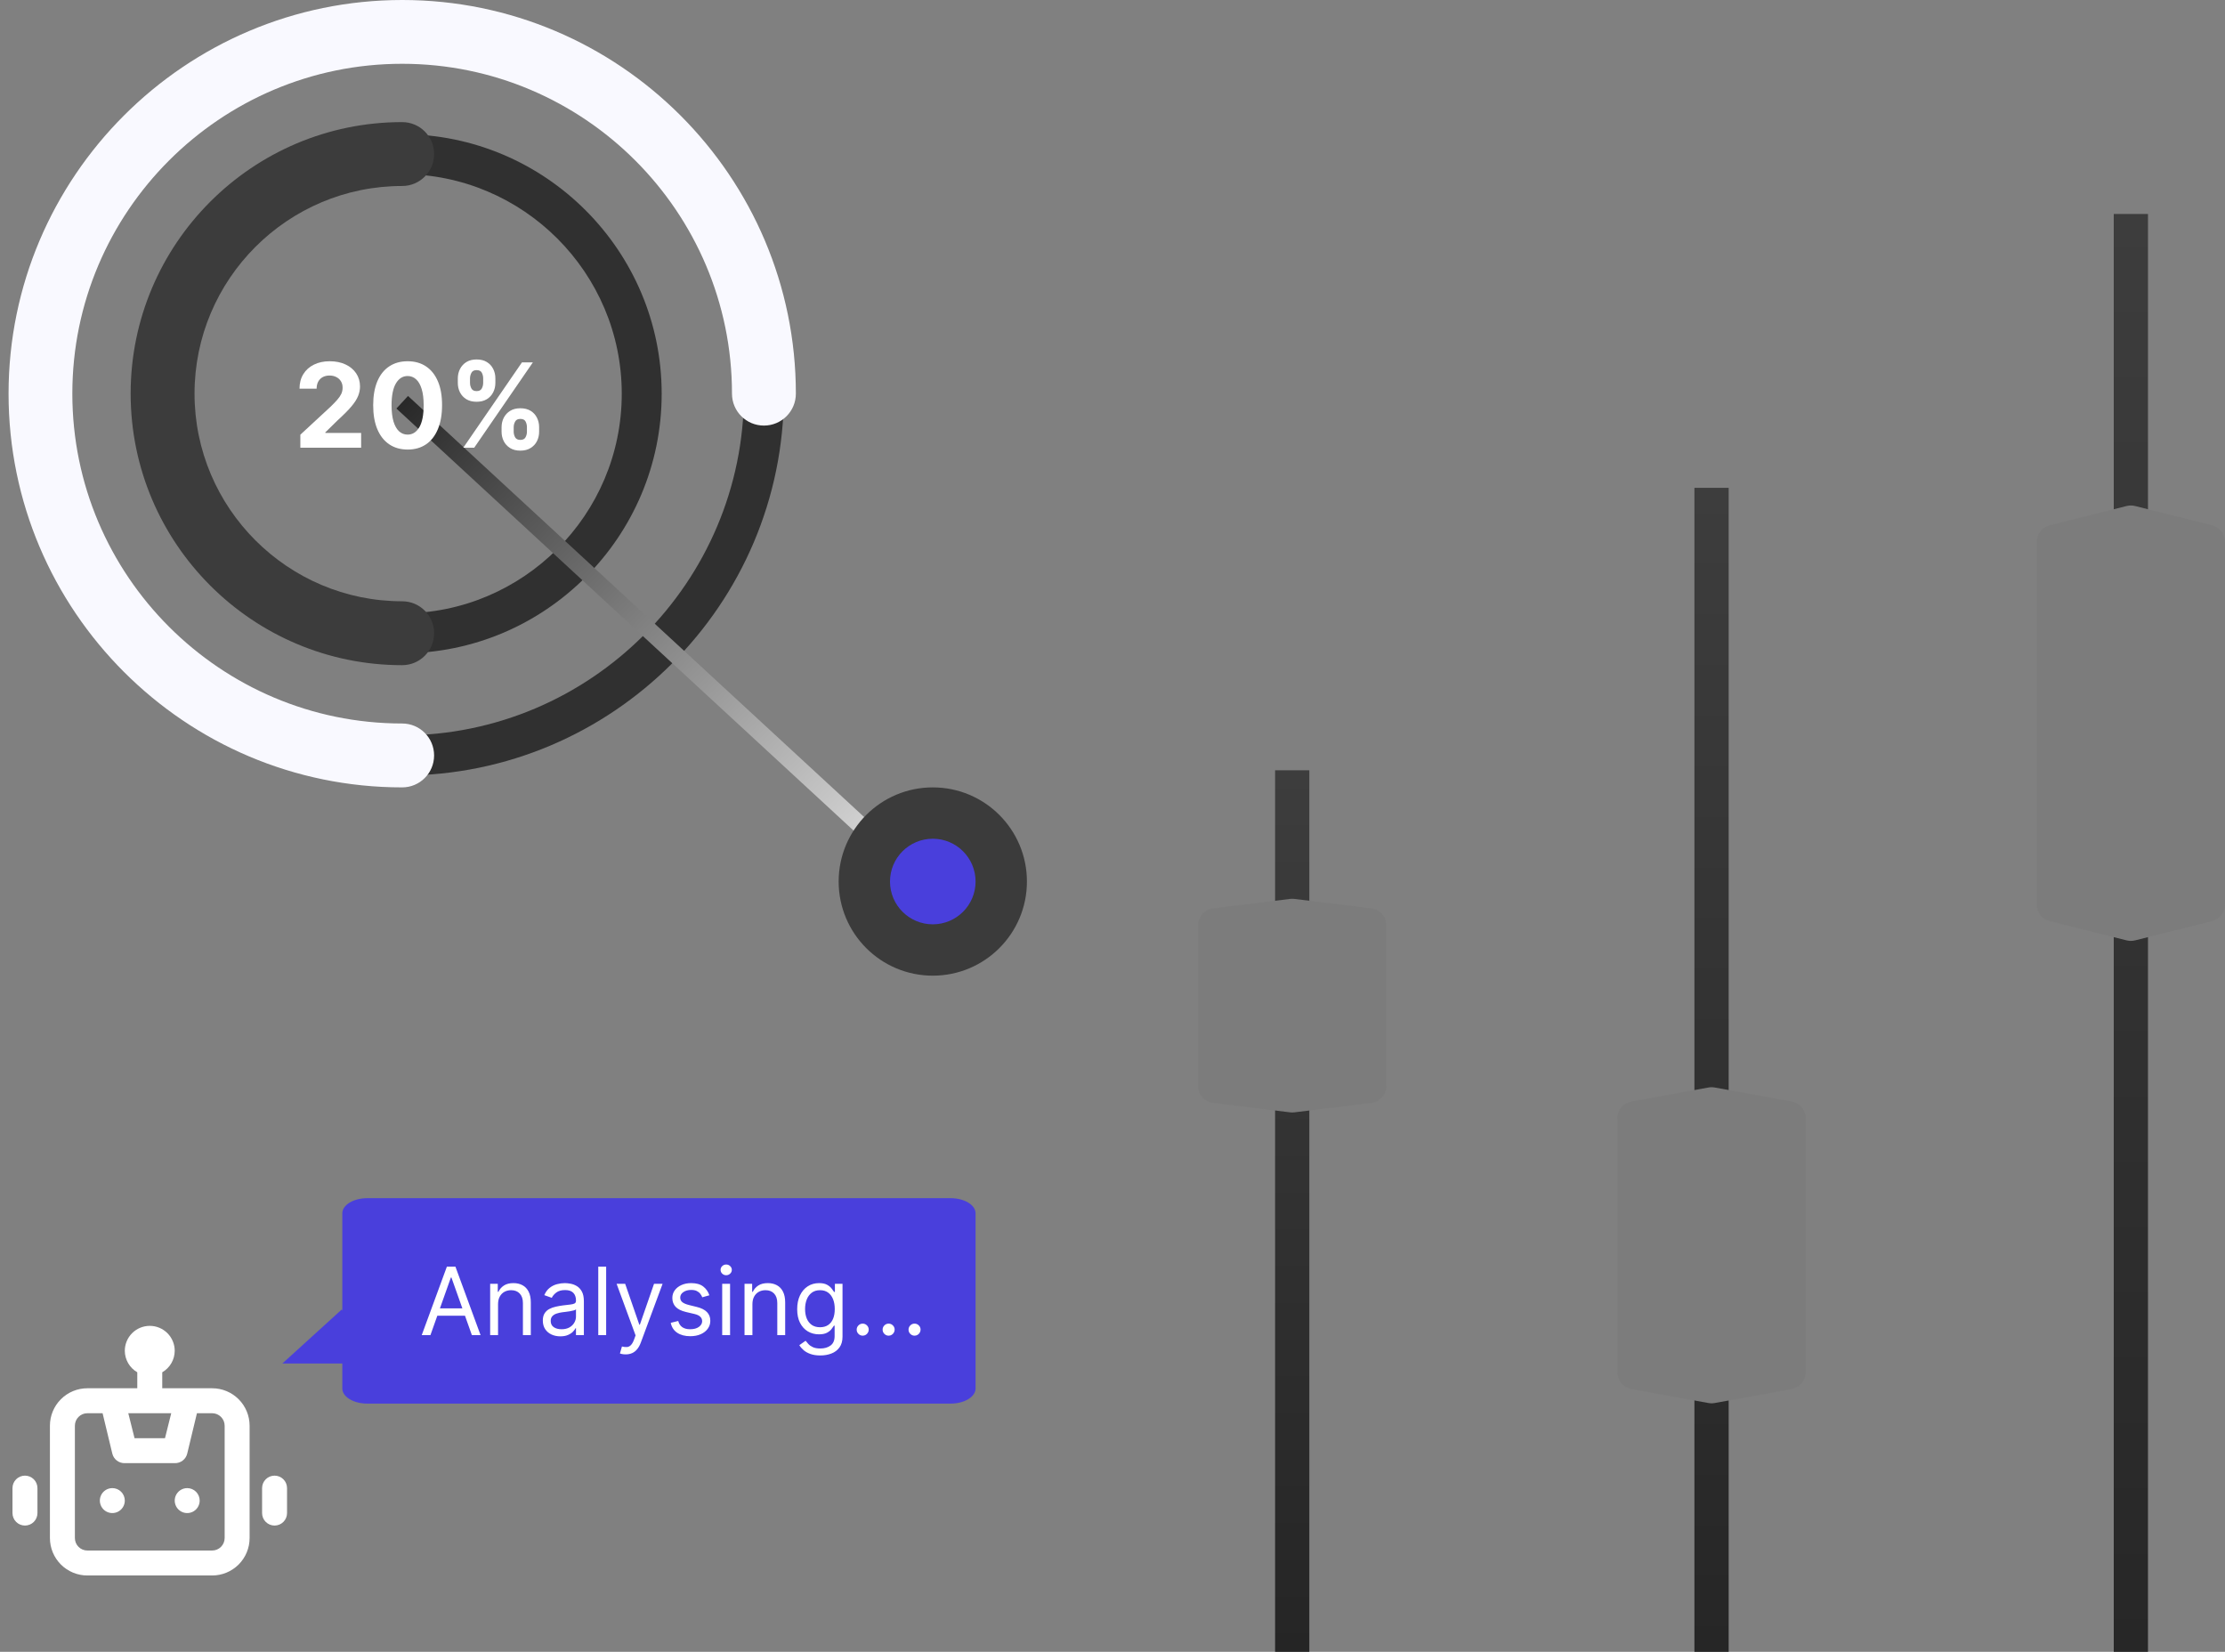 <svg width="260" height="193" viewBox="0 0 260 193" fill="none" xmlns="http://www.w3.org/2000/svg">
<rect x="0" y="0" width="260" height="193" fill="#808080" stroke="none"/>
<path d="M42.912 164H111.088C112.696 164 114 163.209 114 162.232V141.768C114 140.791 112.696 140 111.088 140H42.912C41.304 140 40 140.791 40 141.768V162.232C40 163.209 41.304 164 42.912 164Z" fill="#493FDC"/>
<path d="M39.941 159.311H43.883L41.912 156.156L39.941 153L32.999 159.311H39.941Z" fill="#493FDC"/>
<path d="M50.297 156H49.281L52.219 148H53.219L56.156 156H55.141L52.75 149.266H52.688L50.297 156ZM50.672 152.875H54.766V153.734H50.672V152.875ZM58.199 152.391V156H57.277V150H58.168V150.937H58.246C58.387 150.633 58.6 150.388 58.887 150.203C59.173 150.016 59.543 149.922 59.996 149.922C60.402 149.922 60.758 150.005 61.062 150.172C61.367 150.336 61.604 150.586 61.773 150.922C61.943 151.255 62.027 151.677 62.027 152.188V156H61.105V152.25C61.105 151.779 60.983 151.411 60.738 151.148C60.493 150.883 60.158 150.75 59.73 150.75C59.436 150.75 59.173 150.814 58.941 150.941C58.712 151.069 58.531 151.255 58.398 151.5C58.266 151.745 58.199 152.042 58.199 152.391ZM65.478 156.141C65.097 156.141 64.752 156.069 64.442 155.926C64.132 155.78 63.886 155.57 63.704 155.297C63.522 155.021 63.431 154.687 63.431 154.297C63.431 153.953 63.498 153.674 63.634 153.461C63.769 153.245 63.95 153.076 64.177 152.953C64.403 152.831 64.653 152.74 64.927 152.68C65.203 152.617 65.48 152.568 65.759 152.531C66.123 152.484 66.419 152.449 66.645 152.426C66.875 152.4 67.041 152.357 67.145 152.297C67.252 152.237 67.306 152.133 67.306 151.984V151.953C67.306 151.568 67.2 151.268 66.989 151.055C66.781 150.841 66.465 150.734 66.04 150.734C65.6 150.734 65.255 150.831 65.005 151.023C64.755 151.216 64.579 151.422 64.478 151.641L63.602 151.328C63.759 150.964 63.967 150.68 64.228 150.477C64.491 150.271 64.777 150.128 65.087 150.047C65.399 149.964 65.707 149.922 66.009 149.922C66.201 149.922 66.423 149.945 66.673 149.992C66.925 150.036 67.169 150.129 67.403 150.27C67.64 150.41 67.837 150.622 67.993 150.906C68.149 151.19 68.228 151.57 68.228 152.047V156H67.306V155.187H67.259C67.196 155.318 67.092 155.457 66.946 155.605C66.8 155.754 66.606 155.88 66.364 155.984C66.122 156.089 65.826 156.141 65.478 156.141ZM65.618 155.312C65.983 155.312 66.29 155.241 66.54 155.098C66.793 154.954 66.983 154.77 67.11 154.543C67.241 154.316 67.306 154.078 67.306 153.828V152.984C67.267 153.031 67.181 153.074 67.048 153.113C66.918 153.15 66.767 153.182 66.595 153.211C66.425 153.237 66.26 153.26 66.099 153.281C65.94 153.299 65.811 153.315 65.712 153.328C65.472 153.359 65.248 153.41 65.04 153.48C64.834 153.548 64.668 153.651 64.54 153.789C64.415 153.924 64.353 154.109 64.353 154.344C64.353 154.664 64.471 154.906 64.708 155.07C64.948 155.232 65.251 155.312 65.618 155.312ZM70.832 148V156H69.91V148H70.832ZM73.114 158.25C72.958 158.25 72.819 158.237 72.696 158.211C72.574 158.188 72.489 158.164 72.442 158.141L72.677 157.328C72.901 157.385 73.099 157.406 73.27 157.391C73.442 157.375 73.595 157.298 73.728 157.16C73.863 157.025 73.987 156.805 74.099 156.5L74.27 156.031L72.052 150H73.052L74.708 154.781H74.77L76.427 150H77.427L74.88 156.875C74.765 157.185 74.623 157.441 74.454 157.645C74.285 157.85 74.088 158.003 73.864 158.102C73.643 158.201 73.393 158.25 73.114 158.25ZM82.894 151.344L82.065 151.578C82.013 151.44 81.936 151.306 81.835 151.176C81.736 151.043 81.601 150.934 81.429 150.848C81.257 150.762 81.037 150.719 80.769 150.719C80.401 150.719 80.095 150.803 79.851 150.973C79.608 151.139 79.487 151.352 79.487 151.609C79.487 151.839 79.571 152.02 79.737 152.152C79.904 152.285 80.164 152.396 80.519 152.484L81.409 152.703C81.946 152.833 82.345 153.033 82.608 153.301C82.871 153.566 83.003 153.909 83.003 154.328C83.003 154.672 82.904 154.979 82.706 155.25C82.511 155.521 82.237 155.734 81.886 155.891C81.534 156.047 81.125 156.125 80.659 156.125C80.047 156.125 79.541 155.992 79.14 155.727C78.739 155.461 78.485 155.073 78.378 154.562L79.253 154.344C79.336 154.667 79.494 154.909 79.726 155.07C79.96 155.232 80.266 155.312 80.644 155.312C81.073 155.312 81.414 155.221 81.667 155.039C81.922 154.854 82.05 154.633 82.05 154.375C82.05 154.167 81.977 153.992 81.831 153.852C81.685 153.708 81.461 153.602 81.159 153.531L80.159 153.297C79.61 153.167 79.206 152.965 78.948 152.691C78.693 152.415 78.565 152.07 78.565 151.656C78.565 151.318 78.66 151.018 78.851 150.758C79.043 150.497 79.305 150.293 79.636 150.145C79.969 149.996 80.347 149.922 80.769 149.922C81.362 149.922 81.829 150.052 82.167 150.312C82.508 150.573 82.75 150.917 82.894 151.344ZM84.391 156V150H85.312V156H84.391ZM84.859 149C84.68 149 84.525 148.939 84.394 148.816C84.267 148.694 84.203 148.547 84.203 148.375C84.203 148.203 84.267 148.056 84.394 147.934C84.525 147.811 84.68 147.75 84.859 147.75C85.039 147.75 85.193 147.811 85.32 147.934C85.451 148.056 85.516 148.203 85.516 148.375C85.516 148.547 85.451 148.694 85.32 148.816C85.193 148.939 85.039 149 84.859 149ZM87.923 152.391V156H87.001V150H87.892V150.937H87.97C88.11 150.633 88.324 150.388 88.61 150.203C88.897 150.016 89.267 149.922 89.72 149.922C90.126 149.922 90.481 150.005 90.786 150.172C91.091 150.336 91.328 150.586 91.497 150.922C91.666 151.255 91.751 151.677 91.751 152.188V156H90.829V152.25C90.829 151.779 90.707 151.411 90.462 151.148C90.217 150.883 89.881 150.75 89.454 150.75C89.16 150.75 88.897 150.814 88.665 150.941C88.436 151.069 88.255 151.255 88.122 151.5C87.989 151.745 87.923 152.042 87.923 152.391ZM95.857 158.375C95.412 158.375 95.029 158.318 94.709 158.203C94.389 158.091 94.122 157.943 93.908 157.758C93.697 157.576 93.529 157.38 93.404 157.172L94.139 156.656C94.222 156.766 94.328 156.891 94.455 157.031C94.583 157.174 94.757 157.298 94.978 157.402C95.203 157.509 95.495 157.562 95.857 157.562C96.342 157.562 96.742 157.445 97.057 157.211C97.372 156.977 97.529 156.609 97.529 156.109V154.891H97.451C97.383 155 97.287 155.135 97.162 155.297C97.04 155.456 96.863 155.598 96.631 155.723C96.402 155.845 96.092 155.906 95.701 155.906C95.217 155.906 94.782 155.792 94.397 155.563C94.014 155.333 93.71 155 93.486 154.562C93.265 154.125 93.154 153.594 93.154 152.969C93.154 152.354 93.262 151.819 93.478 151.363C93.695 150.905 93.995 150.551 94.381 150.301C94.766 150.048 95.212 149.922 95.717 149.922C96.107 149.922 96.417 149.987 96.647 150.117C96.878 150.245 97.055 150.391 97.178 150.555C97.303 150.716 97.399 150.849 97.467 150.953H97.561V150H98.451V156.172C98.451 156.688 98.334 157.107 98.1 157.43C97.868 157.755 97.555 157.993 97.162 158.145C96.772 158.298 96.337 158.375 95.857 158.375ZM95.826 155.078C96.196 155.078 96.508 154.993 96.764 154.824C97.019 154.655 97.213 154.411 97.346 154.094C97.478 153.776 97.545 153.396 97.545 152.953C97.545 152.521 97.48 152.139 97.35 151.809C97.219 151.478 97.027 151.219 96.772 151.031C96.516 150.844 96.201 150.75 95.826 150.75C95.436 150.75 95.11 150.849 94.85 151.047C94.592 151.245 94.398 151.51 94.268 151.844C94.14 152.177 94.076 152.547 94.076 152.953C94.076 153.37 94.141 153.738 94.272 154.059C94.404 154.376 94.6 154.626 94.857 154.809C95.118 154.988 95.441 155.078 95.826 155.078ZM100.811 156.063C100.618 156.063 100.452 155.993 100.314 155.855C100.176 155.717 100.107 155.552 100.107 155.359C100.107 155.167 100.176 155.001 100.314 154.863C100.452 154.725 100.618 154.656 100.811 154.656C101.003 154.656 101.169 154.725 101.307 154.863C101.445 155.001 101.514 155.167 101.514 155.359C101.514 155.487 101.481 155.604 101.416 155.711C101.354 155.818 101.269 155.904 101.162 155.969C101.058 156.031 100.941 156.063 100.811 156.063ZM103.84 156.063C103.647 156.063 103.482 155.993 103.344 155.855C103.206 155.717 103.137 155.552 103.137 155.359C103.137 155.167 103.206 155.001 103.344 154.863C103.482 154.725 103.647 154.656 103.84 154.656C104.033 154.656 104.198 154.725 104.336 154.863C104.474 155.001 104.543 155.167 104.543 155.359C104.543 155.487 104.51 155.604 104.445 155.711C104.383 155.818 104.298 155.904 104.191 155.969C104.087 156.031 103.97 156.063 103.84 156.063ZM106.869 156.063C106.676 156.063 106.511 155.993 106.373 155.855C106.235 155.717 106.166 155.552 106.166 155.359C106.166 155.167 106.235 155.001 106.373 154.863C106.511 154.725 106.676 154.656 106.869 154.656C107.062 154.656 107.227 154.725 107.365 154.863C107.503 155.001 107.572 155.167 107.572 155.359C107.572 155.487 107.54 155.604 107.475 155.711C107.412 155.818 107.327 155.904 107.221 155.969C107.117 156.031 106.999 156.063 106.869 156.063Z" fill="white"/>
<path d="M13.126 173.875C12.837 173.875 12.555 173.961 12.315 174.121C12.076 174.281 11.889 174.509 11.778 174.775C11.668 175.042 11.639 175.335 11.695 175.618C11.752 175.901 11.89 176.161 12.095 176.365C12.298 176.568 12.558 176.707 12.841 176.764C13.124 176.82 13.417 176.791 13.684 176.681C13.95 176.57 14.178 176.383 14.338 176.144C14.498 175.904 14.584 175.622 14.584 175.333C14.584 174.947 14.43 174.576 14.157 174.302C13.883 174.029 13.512 173.875 13.126 173.875ZM2.917 172.417C2.531 172.417 2.16 172.57 1.886 172.844C1.613 173.117 1.459 173.488 1.459 173.875V176.792C1.459 177.178 1.613 177.549 1.886 177.823C2.16 178.096 2.531 178.25 2.917 178.25C3.304 178.25 3.675 178.096 3.949 177.823C4.222 177.549 4.376 177.178 4.376 176.792V173.875C4.376 173.488 4.222 173.117 3.949 172.844C3.675 172.57 3.304 172.417 2.917 172.417ZM32.084 172.417C31.697 172.417 31.326 172.57 31.053 172.844C30.779 173.117 30.626 173.488 30.626 173.875V176.792C30.626 177.178 30.779 177.549 31.053 177.823C31.326 178.096 31.697 178.25 32.084 178.25C32.471 178.25 32.842 178.096 33.115 177.823C33.389 177.549 33.542 177.178 33.542 176.792V173.875C33.542 173.488 33.389 173.117 33.115 172.844C32.842 172.57 32.471 172.417 32.084 172.417ZM24.792 162.208H18.959V160.342C19.4 160.087 19.766 159.722 20.022 159.282C20.278 158.842 20.414 158.342 20.417 157.833C20.417 157.06 20.11 156.318 19.563 155.771C19.016 155.224 18.274 154.917 17.501 154.917C16.727 154.917 15.985 155.224 15.438 155.771C14.891 156.318 14.584 157.06 14.584 157.833C14.587 158.342 14.723 158.842 14.979 159.282C15.235 159.722 15.601 160.087 16.042 160.342V162.208H10.209C9.049 162.208 7.936 162.669 7.115 163.49C6.295 164.31 5.834 165.423 5.834 166.583V179.708C5.834 180.869 6.295 181.981 7.115 182.802C7.936 183.622 9.049 184.083 10.209 184.083H24.792C25.953 184.083 27.065 183.622 27.886 182.802C28.706 181.981 29.167 180.869 29.167 179.708V166.583C29.167 165.423 28.706 164.31 27.886 163.49C27.065 162.669 25.953 162.208 24.792 162.208ZM20.009 165.125L19.28 168.042H15.722L14.992 165.125H20.009ZM26.251 179.708C26.251 180.095 26.097 180.466 25.823 180.74C25.55 181.013 25.179 181.167 24.792 181.167H10.209C9.822 181.167 9.451 181.013 9.178 180.74C8.904 180.466 8.751 180.095 8.751 179.708V166.583C8.751 166.197 8.904 165.826 9.178 165.552C9.451 165.279 9.822 165.125 10.209 165.125H11.988L13.126 169.85C13.206 170.174 13.394 170.46 13.659 170.662C13.924 170.863 14.251 170.968 14.584 170.958H20.417C20.75 170.968 21.077 170.863 21.342 170.662C21.608 170.46 21.796 170.174 21.876 169.85L23.013 165.125H24.792C25.179 165.125 25.55 165.279 25.823 165.552C26.097 165.826 26.251 166.197 26.251 166.583V179.708ZM21.876 173.875C21.587 173.875 21.305 173.961 21.065 174.121C20.826 174.281 20.639 174.509 20.528 174.775C20.418 175.042 20.389 175.335 20.445 175.618C20.502 175.901 20.64 176.161 20.845 176.365C21.048 176.568 21.308 176.707 21.591 176.764C21.874 176.82 22.167 176.791 22.434 176.681C22.7 176.57 22.928 176.383 23.088 176.144C23.248 175.904 23.334 175.622 23.334 175.333C23.334 174.947 23.18 174.576 22.907 174.302C22.633 174.029 22.262 173.875 21.876 173.875Z" fill="white"/>
<line x1="151" y1="90" x2="151" y2="193" stroke="url(#paint0_linear_4009_14)" stroke-width="4"/>
<path d="M140 108.121C140 107.11 140.753 106.259 141.756 106.136L150.756 105.03C150.918 105.01 151.082 105.01 151.244 105.03L160.244 106.136C161.247 106.259 162 107.11 162 108.121V126.879C162 127.89 161.247 128.741 160.244 128.864L151.244 129.97C151.082 129.99 150.918 129.99 150.756 129.97L141.756 128.864C140.753 128.741 140 127.89 140 126.879V108.121Z" fill="#7C7C7C"/>
<line x1="200" y1="57" x2="200" y2="193" stroke="url(#paint1_linear_4009_14)" stroke-width="4"/>
<path d="M189 130.669C189 129.703 189.691 128.874 190.642 128.701L199.642 127.065C199.879 127.022 200.121 127.022 200.358 127.065L209.358 128.701C210.309 128.874 211 129.703 211 130.669V160.331C211 161.297 210.309 162.126 209.358 162.299L200.358 163.935C200.121 163.978 199.879 163.978 199.642 163.935L190.642 162.299C189.691 162.126 189 161.297 189 160.331V130.669Z" fill="#7C7C7C"/>
<line x1="249" y1="25" x2="249" y2="193" stroke="url(#paint2_linear_4009_14)" stroke-width="4"/>
<path d="M238 63.317C238 62.4 238.624 61.6 239.514 61.377L248.514 59.122C248.833 59.042 249.167 59.042 249.486 59.122L258.486 61.377C259.376 61.6 260 62.4 260 63.317V105.683C260 106.6 259.376 107.4 258.486 107.623L249.486 109.878C249.167 109.958 248.833 109.958 248.514 109.878L239.514 107.623C238.624 107.4 238 106.6 238 105.683V63.317Z" fill="#7C7C7C"/>
<g clip-path="url(#clip0_4009_14)">
<path d="M2.399 46.006C2.399 21.401 22.4 1.4 47.005 1.4C71.611 1.4 91.6 21.401 91.6 46.006C91.6 70.612 71.586 90.613 46.993 90.613C22.4 90.613 2.387 70.599 2.387 46.006L2.399 46.006ZM86.934 46.006C86.934 23.979 69.02 6.065 47.005 6.065C24.991 6.065 7.077 23.979 7.077 45.994C7.077 68.008 24.991 85.922 47.005 85.922C69.02 85.922 86.934 68.021 86.934 46.006Z" fill="#303030"/>
<path d="M16.666 46.006C16.666 29.283 30.27 15.679 46.993 15.679C63.716 15.679 77.32 29.283 77.32 46.006C77.32 62.729 63.716 76.333 46.993 76.333C30.27 76.333 16.666 62.729 16.666 46.006ZM72.655 46.006C72.655 31.862 61.138 20.345 46.993 20.345C32.849 20.345 21.332 31.862 21.332 46.006C21.332 60.151 32.849 71.667 46.993 71.667C61.138 71.667 72.655 60.163 72.655 46.006Z" fill="#303030"/>
<path d="M1 45.994C1 20.64 21.64 -3.11927e-06 47.006 -2.01046e-06C72.373 -9.01646e-07 93 20.64 93 45.994C93 48.057 91.33 49.726 89.267 49.726C87.205 49.726 85.535 48.057 85.535 45.994C85.535 24.74 68.247 7.453 46.994 7.453C25.74 7.453 8.453 24.74 8.453 45.994C8.453 67.247 25.74 84.535 46.994 84.535C49.057 84.535 50.726 86.205 50.726 88.267C50.726 90.33 49.057 92 46.994 92C21.627 92 1 71.361 1 46.006L1 45.994Z" fill="#F9F9FF"/>
<path d="M15.267 45.994C15.267 28.497 29.498 14.267 46.994 14.267C49.057 14.267 50.727 15.937 50.727 18C50.727 20.062 49.057 21.732 46.994 21.732C33.611 21.732 22.732 32.623 22.732 45.994C22.732 59.365 33.623 70.255 46.994 70.255C49.057 70.255 50.727 71.925 50.727 73.988C50.727 76.051 49.057 77.721 46.994 77.721C29.498 77.721 15.267 63.49 15.267 45.994Z" fill="#3C3C3C"/>
</g>
<path d="M47 47L105.5 101" stroke="url(#paint3_linear_4009_14)" stroke-width="2"/>
<circle cx="109" cy="103" r="11" fill="#3B3B3B"/>
<circle cx="109" cy="103" r="5" fill="#493FDC"/>
<path d="M58.611 50.441V49.915C58.611 49.516 58.695 49.15 58.864 48.816C59.036 48.478 59.284 48.209 59.608 48.008C59.936 47.804 60.335 47.702 60.805 47.702C61.282 47.702 61.682 47.802 62.007 48.003C62.334 48.204 62.581 48.474 62.746 48.811C62.915 49.145 62.999 49.513 62.999 49.915V50.441C62.999 50.84 62.915 51.208 62.746 51.545C62.578 51.879 62.33 52.147 62.002 52.348C61.674 52.552 61.275 52.654 60.805 52.654C60.328 52.654 59.928 52.552 59.603 52.348C59.279 52.147 59.033 51.879 58.864 51.545C58.695 51.208 58.611 50.84 58.611 50.441ZM60.027 49.915V50.441C60.027 50.671 60.082 50.888 60.192 51.093C60.306 51.297 60.51 51.399 60.805 51.399C61.1 51.399 61.301 51.298 61.408 51.097C61.519 50.896 61.574 50.677 61.574 50.441V49.915C61.574 49.678 61.522 49.458 61.418 49.254C61.314 49.049 61.11 48.947 60.805 48.947C60.513 48.947 60.311 49.049 60.197 49.254C60.084 49.458 60.027 49.678 60.027 49.915ZM53.498 44.739V44.214C53.498 43.811 53.584 43.443 53.756 43.109C53.928 42.772 54.176 42.503 54.5 42.302C54.828 42.1 55.224 42 55.687 42C56.167 42 56.569 42.1 56.894 42.302C57.218 42.503 57.465 42.772 57.633 43.109C57.802 43.443 57.886 43.811 57.886 44.214V44.739C57.886 45.141 57.8 45.509 57.628 45.843C57.46 46.177 57.212 46.445 56.884 46.646C56.56 46.844 56.161 46.943 55.687 46.943C55.214 46.943 54.813 46.842 54.486 46.641C54.161 46.437 53.915 46.169 53.746 45.838C53.581 45.504 53.498 45.138 53.498 44.739ZM54.923 44.214V44.739C54.923 44.976 54.979 45.195 55.089 45.396C55.202 45.597 55.402 45.697 55.687 45.697C55.986 45.697 56.188 45.597 56.295 45.396C56.406 45.195 56.461 44.976 56.461 44.739V44.214C56.461 43.977 56.409 43.756 56.305 43.552C56.201 43.348 55.995 43.245 55.687 43.245C55.399 43.245 55.199 43.349 55.089 43.557C54.979 43.764 54.923 43.983 54.923 44.214ZM54.14 52.309L60.99 42.345H62.265L55.415 52.309H54.14Z" fill="white"/>
<path d="M47.633 52.528C46.796 52.525 46.076 52.319 45.473 51.91C44.873 51.501 44.41 50.909 44.086 50.134C43.765 49.359 43.606 48.427 43.609 47.337C43.609 46.25 43.77 45.324 44.091 44.559C44.415 43.794 44.877 43.211 45.478 42.812C46.081 42.41 46.799 42.209 47.633 42.209C48.466 42.209 49.183 42.41 49.783 42.812C50.386 43.215 50.85 43.798 51.174 44.564C51.499 45.326 51.659 46.25 51.656 47.337C51.656 48.43 51.494 49.364 51.169 50.139C50.848 50.914 50.388 51.506 49.788 51.915C49.188 52.323 48.469 52.528 47.633 52.528ZM47.633 50.781C48.203 50.781 48.659 50.494 49 49.92C49.34 49.346 49.509 48.485 49.506 47.337C49.506 46.581 49.428 45.952 49.272 45.449C49.12 44.947 48.903 44.569 48.62 44.316C48.341 44.063 48.012 43.936 47.633 43.936C47.065 43.936 46.611 44.22 46.27 44.788C45.93 45.355 45.758 46.205 45.755 47.337C45.755 48.102 45.831 48.741 45.983 49.254C46.139 49.763 46.358 50.145 46.64 50.402C46.922 50.655 47.253 50.781 47.633 50.781Z" fill="white"/>
<path d="M35.097 52.309V50.791L38.644 47.507C38.946 47.215 39.198 46.953 39.403 46.719C39.61 46.486 39.768 46.257 39.875 46.033C39.982 45.806 40.035 45.561 40.035 45.298C40.035 45.007 39.969 44.755 39.836 44.544C39.703 44.33 39.521 44.166 39.291 44.053C39.061 43.936 38.8 43.878 38.508 43.878C38.203 43.878 37.937 43.94 37.71 44.063C37.483 44.186 37.308 44.363 37.184 44.593C37.061 44.823 36.999 45.097 36.999 45.415H35C35 44.763 35.148 44.197 35.443 43.717C35.738 43.237 36.151 42.866 36.683 42.603C37.215 42.341 37.828 42.209 38.522 42.209C39.236 42.209 39.857 42.336 40.386 42.589C40.917 42.838 41.331 43.185 41.626 43.63C41.921 44.074 42.069 44.583 42.069 45.157C42.069 45.534 41.994 45.905 41.845 46.271C41.699 46.638 41.438 47.045 41.062 47.492C40.685 47.937 40.155 48.47 39.471 49.093L38.016 50.519V50.587H42.2V52.309H35.097Z" fill="white"/>
<defs>
<linearGradient id="paint0_linear_4009_14" x1="148.5" y1="90" x2="148.5" y2="193" gradientUnits="userSpaceOnUse">
<stop stop-color="#3D3D3D"/>
<stop offset="1" stop-color="#252525"/>
</linearGradient>
<linearGradient id="paint1_linear_4009_14" x1="197.5" y1="57" x2="197.5" y2="193" gradientUnits="userSpaceOnUse">
<stop stop-color="#3D3D3D"/>
<stop offset="1" stop-color="#262626"/>
</linearGradient>
<linearGradient id="paint2_linear_4009_14" x1="246.5" y1="25" x2="246.5" y2="193" gradientUnits="userSpaceOnUse">
<stop stop-color="#3D3D3D"/>
<stop offset="1" stop-color="#272727"/>
</linearGradient>
<linearGradient id="paint3_linear_4009_14" x1="47" y1="47" x2="102" y2="101" gradientUnits="userSpaceOnUse">
<stop stop-color="#282828"/>
<stop offset="1" stop-color="#DADADA"/>
</linearGradient>
<clipPath id="clip0_4009_14">
<rect width="92" height="92" fill="white" transform="translate(93) rotate(90)"/>
</clipPath>
</defs>
</svg>
